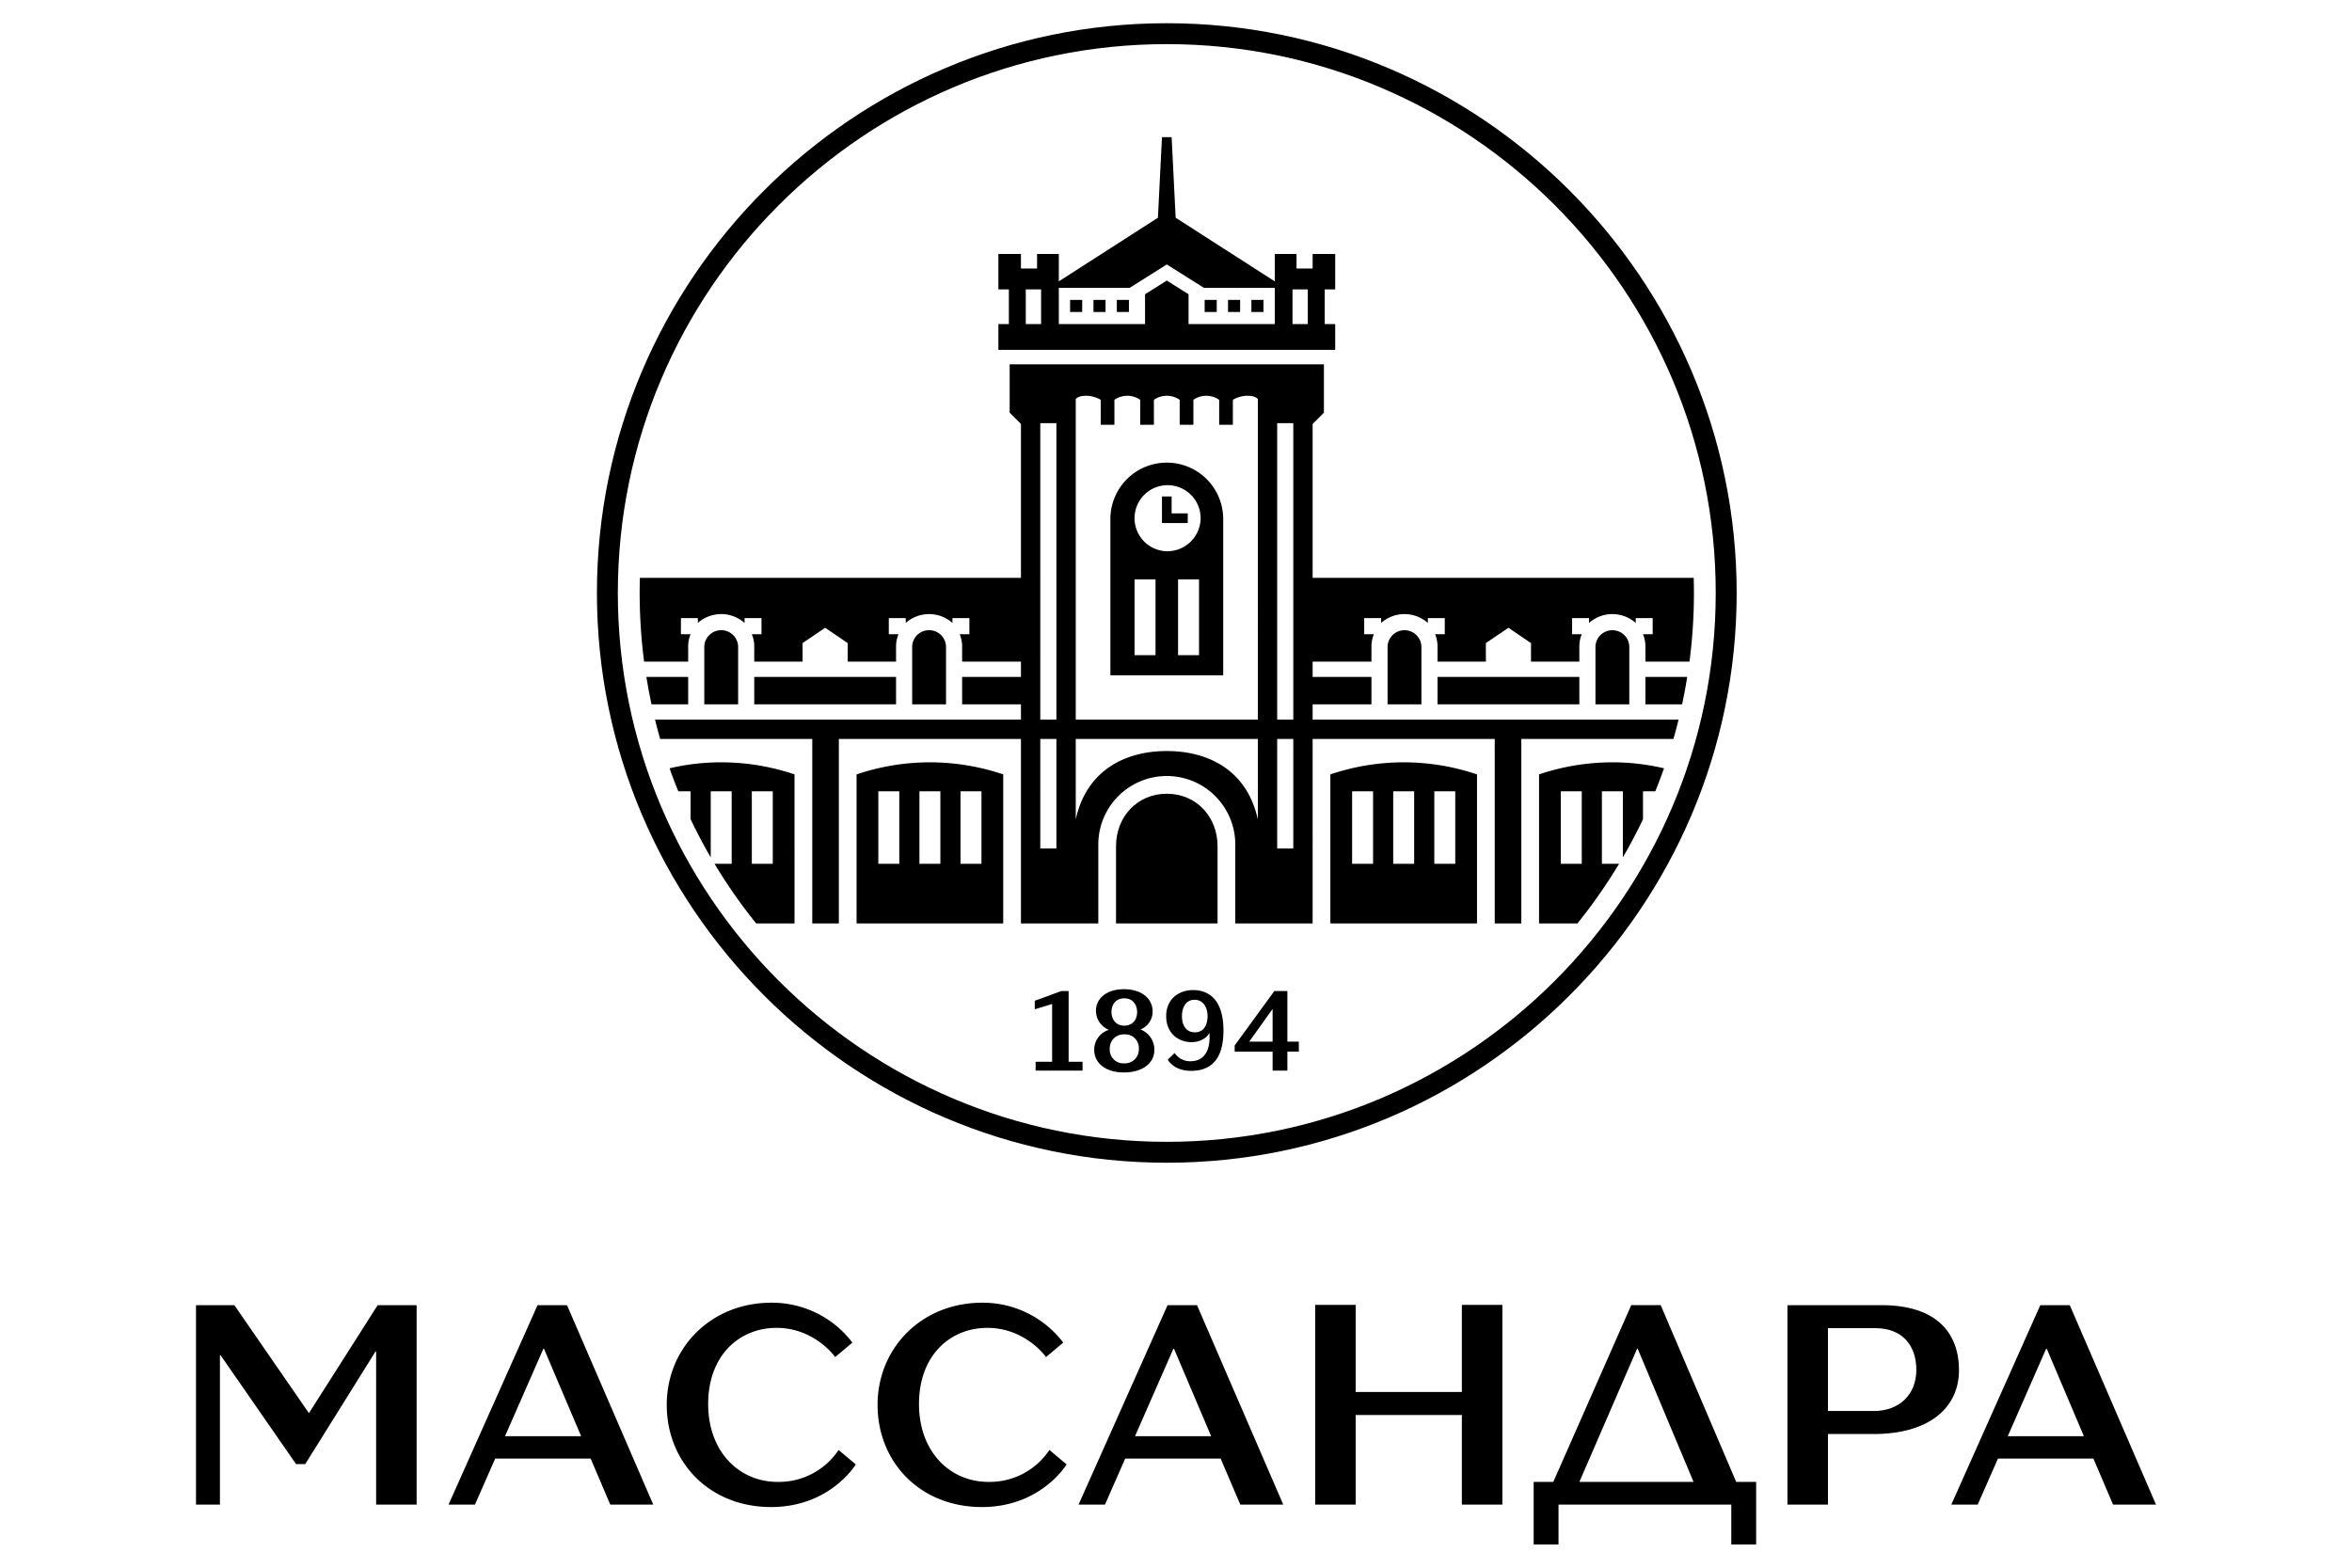 <svg id="Layer_1" data-name="Layer 1" xmlns="http://www.w3.org/2000/svg" viewBox="0 0 900 600"><path d="M84.159,575.85H75V499.525H89.678l28.534,41.332,26.303-41.332H159.427v76.324H143.927V517.256h-.235L116.803,560.35h-3.522L84.394,518.665h-.235Z"/><path d="M226.01,558.236H189.491l-7.75,17.613H171.642l34.053-76.324h11.273L249.964,575.85H233.525Zm-32.761-8.571h29.121l-14.209-33.465h-.235Z"/><path d="M295.057,576.789c-23.72,0-39.924-17.261-39.924-39.101,0-21.841,16.909-39.102,40.041-39.102a38.607,38.607,0,0,1,31,15.266l-6.575,5.519s-7.868-11.156-22.428-11.156c-14.443,0-26.185,10.686-26.185,29.121s11.977,29.826,26.538,29.826A27.421,27.421,0,0,0,320.89,554.948l6.576,5.52S317.72,576.789,295.057,576.789Z"/><path d="M375.729,576.789c-23.72,0-39.924-17.261-39.924-39.101,0-21.841,16.91-39.102,40.041-39.102a38.608,38.608,0,0,1,31,15.266l-6.576,5.519s-7.867-11.156-22.428-11.156c-14.444,0-26.186,10.686-26.186,29.121s11.978,29.826,26.538,29.826a27.421,27.421,0,0,0,23.367-12.213l6.575,5.52S398.391,576.789,375.729,576.789Z"/><path d="M467.085,558.236H430.567l-7.75,17.613H412.718l34.053-76.324h11.273l32.995,76.324H474.6Zm-32.761-8.571h29.12l-14.208-33.465h-.234Z"/><path d="M574.883,499.407v76.443H559.382V541.562H518.754v34.288H503.254V499.407h15.5v33.348h40.628V499.407Z"/><path d="M586.861,567.161h7.515l29.825-67.636h11.273l28.886,67.636h7.633v23.954H662.482V575.85H596.372V591.115h-9.51Zm17.496,0h43.681l-21.371-50.962h-.235Z"/><path d="M749.613,524.419c0,14.444-11.508,24.425-32.644,24.425H699.473v27.007H683.973V499.525h36.049C740.806,499.525,749.613,509.975,749.613,524.419Zm-50.14-16.087v31.704h17.496c9.746,0,16.322-6.222,16.322-15.734,0-9.629-5.636-15.97-15.617-15.97Z"/><path d="M801.046,558.236H764.527l-7.75,17.613H746.678l34.053-76.324h11.273L825,575.85H808.561Zm-32.762-8.571H797.406l-14.208-33.465h-.235Z"/><path d="M355.52,241.194a6.457,6.457,0,0,0-6.475,6.167V269.56h12.95V247.36A6.457,6.457,0,0,0,355.52,241.194Z"/><rect x="409.478" y="114.78" width="4.625" height="4.625"/><path d="M247.328,259.077q.847,5.289,1.967,10.483h14.035V259.077Z"/><rect x="288.613" y="259.077" width="54.266" height="10.483"/><rect x="418.419" y="114.78" width="4.625" height="4.625"/><rect x="478.851" y="114.78" width="4.625" height="4.625"/><rect x="427.36" y="114.78" width="4.625" height="4.625"/><path d="M510.917,124.029h-4.008v-13.258h4.008V97.205h-8.633v5.55h-6.167V97.205H487.793V107.688L449.868,83.33,448.327,52.497h-3.7l-1.542,30.833L405.161,107.688V97.205H396.836v5.55h-6.167V97.205H382.036v13.566h4.008v13.258h-4.008v9.866H510.917Zm-112.54,0h-5.858v-13.258h5.858Zm89.415,0H454.802V112.621l-8.325-5.242-8.325,5.242v11.408h-32.991v-13.875h27.133l14.183-8.941,14.183,8.941H487.793Zm12.641,0h-5.858v-13.258h5.858Z"/><rect x="460.968" y="114.78" width="4.625" height="4.625"/><path d="M537.125,291.76a87.744,87.744,0,0,0-28.058,4.625V353.425h56.116V296.384A87.744,87.744,0,0,0,537.125,291.76Zm-11.716,38.849h-8.017V302.859h8.017Zm15.725,0h-8.017V302.859h8.017Zm15.725,0h-8.017V302.859h8.017Z"/><rect x="469.91" y="114.78" width="4.625" height="4.625"/><path d="M275.972,241.194a6.457,6.457,0,0,0-6.475,6.167V269.56h12.95V247.36A6.457,6.457,0,0,0,275.972,241.194Z"/><path d="M629.623,269.56h14.04q1.117-5.194,1.967-10.483H629.623Z"/><path d="M502.284,162.262l4.317-4.317v-18.5H386.353v18.5l4.317,4.317v58.891H244.858c-.054,1.926-.088,3.857-.088,5.796a203.576,203.576,0,0,0,1.702,26.27h16.858v-5.858a12.371,12.371,0,0,1,.925-4.625h-3.7v-6.167h6.475v1.85a13.483,13.483,0,0,1,17.883,0v-1.85H291.388v6.167H287.688a12.371,12.371,0,0,1,.925,4.625v5.858h18.5V246.127l8.633-5.858,8.633,5.858v7.092h18.5v-5.858a12.372,12.372,0,0,1,.925-4.625H340.104v-6.167h6.475v1.85a13.482,13.482,0,0,1,17.883,0v-1.85h6.475v6.167h-3.7a12.372,12.372,0,0,1,.925,4.625v5.858h22.508v5.858h-22.508V269.56h22.508v5.858H250.647q.919,3.726,1.968,7.4H310.813v70.607h10.175V282.818h69.682v70.607H420.269V323.209a26.208,26.208,0,1,1,52.416,0V353.425h29.6V282.818h69.682v70.607h10.175V282.818h58.202q1.056-3.67,1.968-7.4H502.284V269.56h22.508V259.077H502.284v-5.858h22.508v-5.858a12.372,12.372,0,0,1,.925-4.625H522.017v-6.167h6.475v1.85a13.482,13.482,0,0,1,17.883,0v-1.85h6.475v6.167h-3.7a12.372,12.372,0,0,1,.925,4.625v5.858h18.5V246.127l8.633-5.858,8.633,5.858v7.092h18.499v-5.858a12.375,12.375,0,0,1,.925-4.625h-3.7v-6.167h6.475v1.85a13.482,13.482,0,0,1,17.883,0v-1.85h6.475v6.167H628.698a12.375,12.375,0,0,1,.925,4.625v5.858H646.486a203.574,203.574,0,0,0,1.702-26.27c0-1.939-.034-3.87-.088-5.796H502.284ZM404.236,324.751h-6.167V282.818h6.167Zm0-49.332h-6.167V161.954h6.167Zm77.082,38.233c-4.008-18.5-18.5-26.208-34.841-26.208-16.341,0-30.833,7.708-34.841,26.208V282.818h69.682Zm0-38.233h-69.682V152.704c1.233-1.233,3.083-1.233,4.317-1.233a11.365,11.365,0,0,1,5.242,1.542v9.558h5.242v-9.558a8.664,8.664,0,0,1,9.867,0v9.558h5.242v-9.558a8.664,8.664,0,0,1,9.866,0v9.558h5.242v-9.558a8.664,8.664,0,0,1,9.866,0v9.558h5.242v-9.558a11.365,11.365,0,0,1,5.242-1.542c1.233,0,3.083,0,4.317,1.233Zm13.566,49.332h-6.166V282.818h6.166Zm0-49.332h-6.166V161.954h6.166Z"/><path d="M610.507,247.36V269.56h12.95V247.36a6.483,6.483,0,0,0-12.95,0Z"/><path d="M446.477,177.062a21.583,21.583,0,0,0-21.583,21.275v60.124h43.166V198.336A21.583,21.583,0,0,0,446.477,177.062ZM442.16,250.752h-8.017V221.769h8.017Zm16.65,0h-8.016V221.769h8.016Zm-12.333-39.774a12.645,12.645,0,1,1,12.95-12.641A12.766,12.766,0,0,1,446.477,210.978Z"/><polygon points="448.327 190.011 444.627 190.011 444.627 200.186 454.493 200.186 454.493 196.486 448.327 196.486 448.327 190.011"/><path d="M530.958,247.36V269.56h12.95V247.36a6.483,6.483,0,0,0-12.95,0Z"/><path d="M355.828,291.76a87.743,87.743,0,0,0-28.058,4.625V353.425h56.116V296.384A87.743,87.743,0,0,0,355.828,291.76ZM344.112,330.609h-8.016V302.859H344.112Zm15.725,0h-8.016V302.859h8.016Zm15.725,0h-8.017V302.859h8.017Z"/><rect x="550.075" y="259.077" width="54.266" height="10.483"/><path d="M304.029,296.384a87.743,87.743,0,0,0-28.058-4.625,86.552,86.552,0,0,0-19.755,2.291q1.571,4.453,3.341,8.809h4.697v10.67q3.561,7.482,7.708,14.615V302.859h8.017v27.749h-6.559A202.189,202.189,0,0,0,289.358,353.425h14.672Zm-8.325,34.224H287.688V302.859h8.017Z"/><path d="M446.477,303.784c-11.408,0-19.425,8.941-19.425,20.041V353.425h38.849V323.826C465.901,312.726,457.885,303.784,446.477,303.784Z"/><path d="M616.982,291.76A87.743,87.743,0,0,0,588.924,296.384V353.425H603.6a202.18,202.18,0,0,0,15.937-22.816h-6.563V302.859h8.016v25.291q4.142-7.127,7.708-14.613V302.859h4.701q1.77-4.355,3.341-8.808A86.552,86.552,0,0,0,616.982,291.76Zm-11.717,38.849h-8.016V302.859h8.016Z"/><path d="M446.479,8.885c-120.12,0-218.064,97.943-218.064,218.064s97.943,218.063,218.064,218.063c120.12,0,218.063-97.943,218.063-218.063S566.599,8.885,446.479,8.885Zm0,428.124c-115.814,0-210.061-94.258-210.061-210.06s94.247-210.061,210.061-210.061c115.803,0,210.05,94.258,210.05,210.061S562.281,437.009,446.479,437.009Z"/><path d="M436.392,394.008a7.366,7.366,0,0,0,4.666-6.881c0-5.043-4.336-8.531-10.982-8.531-6.787,0-10.699,3.676-10.699,8.154a7.853,7.853,0,0,0,4.949,7.4,7.895,7.895,0,0,0-5.609,7.73c0,4.713,4.006,8.578,11.359,8.578,7.211,0,11.642-3.629,11.642-8.578A8.214,8.214,0,0,0,436.392,394.008ZM430.265,382.084c3.111,0,4.855,2.357,4.855,5.279,0,2.969-1.791,5.185-4.949,5.185-3.111,0-4.855-2.357-4.855-5.279C425.316,384.299,427.107,382.084,430.265,382.084Zm-.094,24.886a5.193,5.193,0,0,1-5.515-5.515,5.305,5.305,0,0,1,5.609-5.562,5.193,5.193,0,0,1,5.515,5.515A5.305,5.305,0,0,1,430.171,406.97Z"/><path d="M456.565,378.926c-5.562,0-10.322,3.488-10.322,9.945,0,6.693,4.76,9.992,9.662,9.992,3.017,0,5.703-1.32,6.881-3.535.518,6.74-2.027,10.841-7.258,10.841a6.96,6.96,0,0,1-6.033-3.158l-2.639,2.545c.094.189,2.31,4.289,8.861,4.289,7.447,0,12.443-4.148,12.443-15.365C468.16,381.424,461.42,378.926,456.565,378.926Zm.66,16.167c-3.582,0-4.949-3.016-4.949-6.222s1.461-6.222,4.808-6.222c3.441,0,4.996,3.064,4.996,6.222S460.807,395.093,457.225,395.093Z"/><polygon points="408.914 379.303 406.086 379.303 395.952 383.026 395.952 386.279 402.598 384.252 402.598 406.357 396.282 406.357 396.282 409.751 414.24 409.751 414.24 406.357 408.914 406.357 408.914 379.303"/><path d="M497.006,398.675h-4.383V379.303H487.626l-15.177,20.833v2.357h14.517V409.751h5.656v-7.259h4.383Zm-18.995,0,8.955-12.537V398.675Z"/></svg>